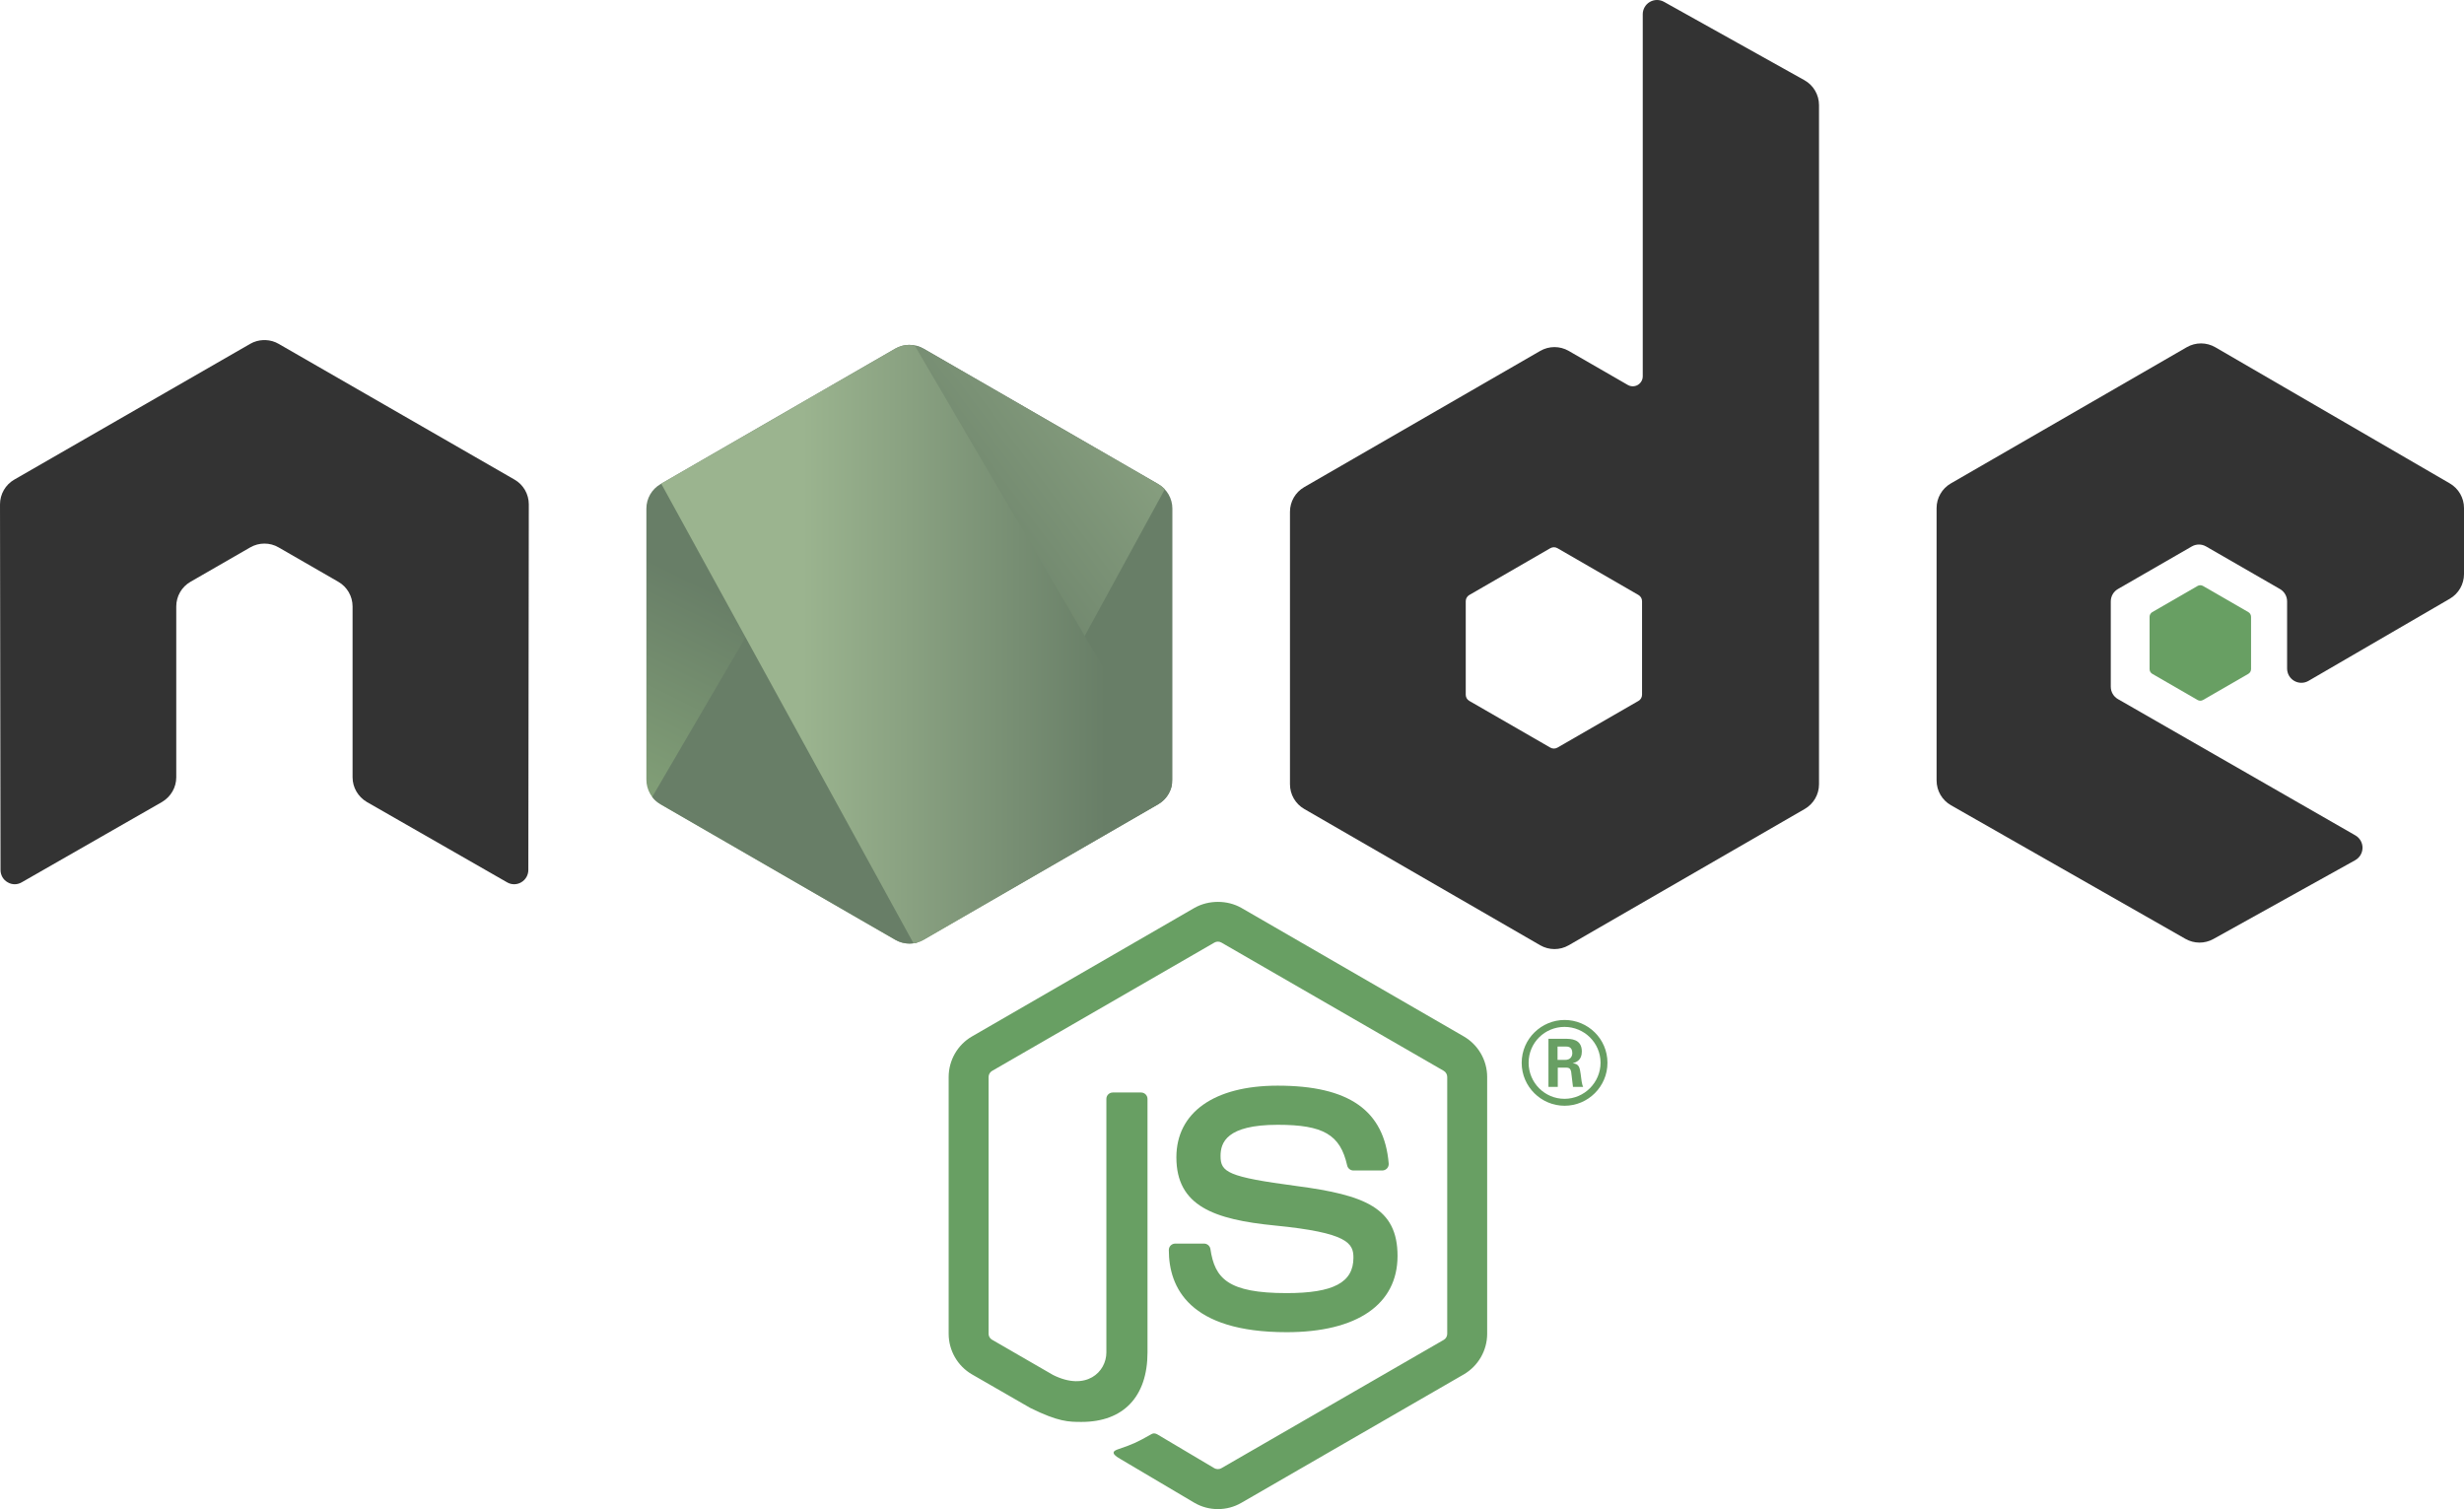 <?xml version="1.0"?>

<svg xmlns:dc="http://purl.org/dc/elements/1.1/" xmlns:cc="http://creativecommons.org/ns#" xmlns:rdf="http://www.w3.org/1999/02/22-rdf-syntax-ns#" xmlns:svg="http://www.w3.org/2000/svg" xmlns="http://www.w3.org/2000/svg" viewBox="0 0 552.964 338.659" height="338.659" width="552.964" xml:space="preserve" version="1.1" id="svg3355"><defs id="defs3359"><clipPath id="clipPath3369" clipPathUnits="userSpaceOnUse"><path id="path3371" d="M 0,600 600,600 600,0 0,0 0,600 Z"></path></clipPath><linearGradient id="linearGradient3413" spreadMethod="pad" gradientTransform="matrix(-38.065,-77.652,-77.652,38.065,258.702,355.285)" gradientUnits="userSpaceOnUse" y2="0" x2="1" y1="0" x1="0"><stop id="stop3415" offset="0" style="stop-opacity:1;stop-color:#687e67"></stop><stop id="stop3417" offset="0.529" style="stop-opacity:1;stop-color:#687e67"></stop><stop id="stop3419" offset="1" style="stop-opacity:1;stop-color:#83a178"></stop></linearGradient><linearGradient id="linearGradient3435" spreadMethod="pad" gradientTransform="matrix(106.807,78.915,78.915,-106.807,235.158,314.647)" gradientUnits="userSpaceOnUse" y2="0" x2="1" y1="0" x1="0"><stop id="stop3437" offset="0" style="stop-opacity:1;stop-color:#687e67"></stop><stop id="stop3439" offset="0.138" style="stop-opacity:1;stop-color:#687e67"></stop><stop id="stop3441" offset="0.697" style="stop-opacity:1;stop-color:#9bb48f"></stop><stop id="stop3443" offset="0.908" style="stop-opacity:1;stop-color:#9bb48f"></stop><stop id="stop3445" offset="1" style="stop-opacity:1;stop-color:#9bb48f"></stop></linearGradient><clipPath id="clipPath3453" clipPathUnits="userSpaceOnUse"><path id="path3455" d="m 239.032,373.393 -42.134,-24.315 c -1.575,-0.909 -2.545,-2.588 -2.545,-4.407 l 0,-48.666 c 0,-1.818 0.97,-3.497 2.544,-4.408 l 42.133,-24.334 c 1.576,-0.909 3.516,-0.909 5.091,0 l 42.124,24.334 c 1.574,0.911 2.543,2.59 2.543,4.408 l 0,48.668 c 0,1.817 -0.969,3.496 -2.545,4.405 l -42.123,24.315 c -0.787,0.454 -1.666,0.682 -2.544,0.682 -0.879,0 -1.757,-0.228 -2.544,-0.682"></path></clipPath><linearGradient id="linearGradient3469" spreadMethod="pad" gradientTransform="matrix(97.417,0,0,-97.417,192.862,382.166)" gradientUnits="userSpaceOnUse" y2="0" x2="1" y1="0" x1="0"><stop id="stop3471" offset="0" style="stop-opacity:1;stop-color:#9bb48f"></stop><stop id="stop3473" offset="0.092" style="stop-opacity:1;stop-color:#9bb48f"></stop><stop id="stop3475" offset="0.303" style="stop-opacity:1;stop-color:#9bb48f"></stop><stop id="stop3477" offset="0.862" style="stop-opacity:1;stop-color:#687e67"></stop><stop id="stop3479" offset="1" style="stop-opacity:1;stop-color:#687e67"></stop></linearGradient><linearGradient id="linearGradient3495" spreadMethod="pad" gradientTransform="matrix(97.417,0,0,-97.417,192.862,320.348)" gradientUnits="userSpaceOnUse" y2="0" x2="1" y1="0" x1="0"><stop id="stop3497" offset="0" style="stop-opacity:1;stop-color:#9bb48f"></stop><stop id="stop3499" offset="0.092" style="stop-opacity:1;stop-color:#9bb48f"></stop><stop id="stop3501" offset="0.303" style="stop-opacity:1;stop-color:#9bb48f"></stop><stop id="stop3503" offset="0.862" style="stop-opacity:1;stop-color:#687e67"></stop><stop id="stop3505" offset="1" style="stop-opacity:1;stop-color:#687e67"></stop></linearGradient><clipPath id="clipPath3513" clipPathUnits="userSpaceOnUse"><path id="path3515" d="m 239.032,373.393 -42.134,-24.315 c -1.575,-0.909 -2.545,-2.588 -2.545,-4.407 l 0,-48.666 c 0,-1.818 0.97,-3.497 2.544,-4.408 l 42.133,-24.334 c 1.576,-0.909 3.516,-0.909 5.091,0 l 42.124,24.334 c 1.574,0.911 2.543,2.59 2.543,4.408 l 0,48.668 c 0,1.817 -0.969,3.496 -2.545,4.405 l -42.123,24.315 c -0.787,0.454 -1.666,0.682 -2.544,0.682 -0.879,0 -1.757,-0.228 -2.544,-0.682"></path></clipPath><linearGradient id="linearGradient3529" spreadMethod="pad" gradientTransform="matrix(97.417,0,0,-97.417,192.862,292.538)" gradientUnits="userSpaceOnUse" y2="0" x2="1" y1="0" x1="0"><stop id="stop3531" offset="0" style="stop-opacity:1;stop-color:#9bb48f"></stop><stop id="stop3533" offset="0.092" style="stop-opacity:1;stop-color:#9bb48f"></stop><stop id="stop3535" offset="0.303" style="stop-opacity:1;stop-color:#9bb48f"></stop><stop id="stop3537" offset="0.862" style="stop-opacity:1;stop-color:#687e67"></stop><stop id="stop3539" offset="1" style="stop-opacity:1;stop-color:#687e67"></stop></linearGradient><clipPath id="clipPath3547" clipPathUnits="userSpaceOnUse"><path id="path3549" d="m 239.032,373.393 -42.134,-24.315 c -1.575,-0.909 -2.545,-2.588 -2.545,-4.407 l 0,-48.666 c 0,-1.818 0.97,-3.497 2.544,-4.408 l 42.133,-24.334 c 1.576,-0.909 3.516,-0.909 5.091,0 l 42.124,24.334 c 1.574,0.911 2.543,2.59 2.543,4.408 l 0,48.668 c 0,1.817 -0.969,3.496 -2.545,4.405 l -42.123,24.315 c -0.787,0.454 -1.666,0.682 -2.544,0.682 -0.879,0 -1.757,-0.228 -2.544,-0.682"></path></clipPath><linearGradient id="linearGradient3563" spreadMethod="pad" gradientTransform="matrix(97.417,0,0,-97.417,192.862,279.968)" gradientUnits="userSpaceOnUse" y2="0" x2="1" y1="0" x1="0"><stop id="stop3565" offset="0" style="stop-opacity:1;stop-color:#9bb48f"></stop><stop id="stop3567" offset="0.092" style="stop-opacity:1;stop-color:#9bb48f"></stop><stop id="stop3569" offset="0.303" style="stop-opacity:1;stop-color:#9bb48f"></stop><stop id="stop3571" offset="0.862" style="stop-opacity:1;stop-color:#687e67"></stop><stop id="stop3573" offset="1" style="stop-opacity:1;stop-color:#687e67"></stop></linearGradient><clipPath id="clipPath3581" clipPathUnits="userSpaceOnUse"><path id="path3583" d="m 239.032,373.393 -42.134,-24.315 c -1.575,-0.909 -2.545,-2.588 -2.545,-4.407 l 0,-48.666 c 0,-1.818 0.97,-3.497 2.544,-4.408 l 42.133,-24.334 c 1.576,-0.909 3.516,-0.909 5.091,0 l 42.124,24.334 c 1.574,0.911 2.543,2.59 2.543,4.408 l 0,48.668 c 0,1.817 -0.969,3.496 -2.545,4.405 l -42.123,24.315 c -0.787,0.454 -1.666,0.682 -2.544,0.682 -0.879,0 -1.757,-0.228 -2.544,-0.682"></path></clipPath><linearGradient id="linearGradient3597" spreadMethod="pad" gradientTransform="matrix(-60.081,-122.564,-122.564,60.081,304.472,357.588)" gradientUnits="userSpaceOnUse" y2="0" x2="1" y1="0" x1="0"><stop id="stop3599" offset="0" style="stop-opacity:1;stop-color:#687e67"></stop><stop id="stop3601" offset="0.529" style="stop-opacity:1;stop-color:#687e67"></stop><stop id="stop3603" offset="1" style="stop-opacity:1;stop-color:#83a178"></stop></linearGradient></defs><g transform="matrix(1.25,0,0,-1.25,-97.882,544.979)" id="g3363"><g id="g3449"><g clip-path="url(#clipPath3453)" id="g3451"><g id="g3457"><g id="g3459"><g id="g3465"><g id="g3467"><path id="path3481" style="fill:url(#linearGradient3469);stroke:none" d="m 237.627,382.331 -0.58,-0.331 0.774,0 -0.194,0.331 z"></path></g></g></g></g></g></g><g id="g3509"><g clip-path="url(#clipPath3513)" id="g3511"><g id="g3517"><g id="g3519"><g id="g3525"><g id="g3527"><path id="path3541" style="fill:url(#linearGradient3529);stroke:none" d="m 290.279,292.38 -0.279,0.477 0,-0.639 0.279,0.162 z"></path></g></g></g></g></g></g><g id="g3590"><g id="g3365"><g id="g3367" clip-path="url(#clipPath3369)"><g id="g3373" transform="translate(296.953,165.056)"><path d="m 0,0 c -1.46,0 -2.912,0.381 -4.19,1.121 l -13.338,7.892 c -1.991,1.114 -1.019,1.509 -0.362,1.738 2.657,0.922 3.195,1.135 6.031,2.743 0.295,0.167 0.687,0.103 0.992,-0.076 L -0.62,7.335 c 0.371,-0.206 0.895,-0.206 1.237,0 l 39.95,23.058 c 0.372,0.212 0.61,0.64 0.61,1.081 l 0,46.104 c 0,0.451 -0.238,0.872 -0.62,1.101 L 0.624,101.717 c -0.369,0.216 -0.859,0.216 -1.231,0 L -40.53,78.672 c -0.388,-0.222 -0.634,-0.657 -0.634,-1.094 l 0,-46.104 c 0,-0.441 0.246,-0.859 0.63,-1.068 l 10.944,-6.323 c 5.938,-2.969 9.574,0.528 9.574,4.041 l 0,45.519 c 0,0.644 0.517,1.151 1.161,1.151 l 5.065,0 c 0.634,0 1.158,-0.507 1.158,-1.151 l 0,-45.519 c 0,-7.925 -4.316,-12.47 -11.829,-12.47 -2.309,0 -4.127,0 -9.202,2.501 l -10.476,6.031 c -2.588,1.496 -4.19,4.293 -4.19,7.288 l 0,46.104 c 0,2.995 1.602,5.792 4.19,7.281 l 39.949,23.085 c 2.528,1.429 5.888,1.429 8.396,0 L 44.153,84.859 c 2.587,-1.496 4.196,-4.286 4.196,-7.281 l 0,-46.104 c 0,-2.995 -1.609,-5.782 -4.196,-7.288 L 4.206,1.121 C 2.929,0.381 1.48,0 0,0" style="fill:#689f63;fill-opacity:1;fill-rule:nonzero;stroke:none" id="path3375"></path></g><g id="g3377" transform="translate(309.293,196.818)"><path d="m 0,0 c -17.482,0 -21.144,8.024 -21.144,14.755 0,0.64 0.514,1.151 1.154,1.151 l 5.165,0 c 0.577,0 1.058,-0.415 1.148,-0.978 0.78,-5.258 3.105,-7.912 13.677,-7.912 8.416,0 11.999,1.904 11.999,6.369 0,2.574 -1.016,4.485 -14.095,5.766 -10.931,1.081 -17.692,3.496 -17.692,12.24 0,8.061 6.794,12.868 18.186,12.868 12.798,0 19.131,-4.442 19.933,-13.972 0.03,-0.329 -0.086,-0.644 -0.305,-0.889 -0.219,-0.229 -0.524,-0.369 -0.846,-0.369 l -5.185,0 c -0.537,0 -1.012,0.382 -1.121,0.903 -1.244,5.533 -4.269,7.301 -12.476,7.301 -9.189,0 -10.257,-3.201 -10.257,-5.6 0,-2.906 1.26,-3.751 13.667,-5.393 C 14.085,24.617 19.917,22.319 19.917,13.69 19.917,4.986 12.659,0 0,0" style="fill:#689f63;fill-opacity:1;fill-rule:nonzero;stroke:none" id="path3379"></path></g><g id="g3381" transform="translate(357.939,245.7)"><path d="m 0,0 1.343,0 c 1.098,0 1.304,0.773 1.304,1.221 0,1.183 -0.816,1.183 -1.264,1.183 L 0,2.404 0,0 Z m -1.632,3.789 2.975,0 c 1.019,0 3.016,0 3.016,-2.283 0,-1.589 -1.019,-1.914 -1.632,-2.118 1.184,-0.081 1.264,-0.856 1.426,-1.955 0.083,-0.692 0.206,-1.875 0.448,-2.281 l -1.831,0 C 2.727,-4.442 2.441,-2.241 2.441,-2.12 2.322,-1.63 2.156,-1.387 1.546,-1.387 l -1.506,0 0,-3.461 -1.672,0 0,8.637 z m -3.563,-4.298 c 0,-3.586 2.893,-6.479 6.436,-6.479 3.586,0 6.478,2.954 6.478,6.479 0,3.584 -2.932,6.436 -6.478,6.436 -3.503,0 -6.436,-2.81 -6.436,-6.436 M 8.96,-0.531 c 0,-4.236 -3.464,-7.699 -7.699,-7.699 -4.197,0 -7.7,3.422 -7.7,7.699 0,4.359 3.586,7.701 7.7,7.701 4.156,0 7.699,-3.342 7.699,-7.701" style="fill:#689f63;fill-opacity:1;fill-rule:nonzero;stroke:none" id="path3383"></path></g><g id="g3385" transform="translate(173.243,345.433)"><path d="M 0,0 C 0,1.841 -0.969,3.533 -2.558,4.445 L -44.913,28.82 c -0.716,0.422 -1.519,0.641 -2.331,0.674 l -0.438,0 c -0.81,-0.033 -1.612,-0.252 -2.339,-0.674 L -92.376,4.445 C -93.955,3.533 -94.937,1.841 -94.937,0 l 0.093,-65.635 c 0,-0.913 0.474,-1.762 1.277,-2.21 0.786,-0.471 1.758,-0.471 2.541,0 l 25.172,14.414 c 1.592,0.945 2.561,2.614 2.561,4.439 l 0,30.664 c 0,1.828 0.968,3.52 2.554,4.429 l 10.718,6.173 c 0.799,0.461 1.672,0.687 2.564,0.687 0.873,0 1.768,-0.226 2.544,-0.687 l 10.715,-6.173 c 1.586,-0.909 2.558,-2.601 2.558,-4.429 l 0,-30.664 c 0,-1.825 0.982,-3.504 2.564,-4.439 l 25.165,-14.414 c 0.789,-0.471 1.775,-0.471 2.557,0 0.78,0.448 1.271,1.297 1.271,2.21 L 0,0 Z" style="fill:#333333;fill-opacity:1;fill-rule:evenodd;stroke:none" id="path3387"></path></g><g id="g3389" transform="translate(373.109,311.257)"><path d="m 0,0 c 0,-0.456 -0.244,-0.879 -0.64,-1.106 l -14.548,-8.386 c -0.395,-0.227 -0.882,-0.227 -1.277,0 l -14.548,8.386 c -0.397,0.227 -0.64,0.65 -0.64,1.106 l 0,16.799 c 0,0.456 0.243,0.879 0.639,1.108 l 14.547,8.402 c 0.397,0.229 0.884,0.229 1.281,0 L -0.639,17.907 C -0.244,17.678 0,17.255 0,16.799 L 0,0 Z m 3.931,124.403 c -0.793,0.44 -1.76,0.431 -2.543,-0.029 -0.781,-0.459 -1.262,-1.299 -1.262,-2.206 l 0,-65 c 0,-0.639 -0.342,-1.231 -0.894,-1.551 -0.554,-0.32 -1.237,-0.32 -1.791,0 l -10.609,6.112 c -1.582,0.913 -3.529,0.911 -5.112,-10e-4 L -60.651,37.275 c -1.584,-0.914 -2.559,-2.603 -2.559,-4.431 l 0,-48.916 c 0,-1.828 0.975,-3.516 2.557,-4.432 l 42.37,-24.471 c 1.584,-0.914 3.534,-0.914 5.118,0 l 42.377,24.471 c 1.582,0.916 2.558,2.604 2.558,4.432 l 0,121.936 c 0,1.854 -1.004,3.564 -2.624,4.468 L 3.931,124.403 Z" style="fill:#333333;fill-opacity:1;fill-rule:evenodd;stroke:none" id="path3391"></path></g><g id="g3393" transform="translate(518.131,328.495)"><path d="m 0,0 c 1.576,0.915 2.546,2.601 2.546,4.424 l 0,11.854 c 0,1.823 -0.97,3.51 -2.548,4.425 l -42.099,24.443 c -1.584,0.921 -3.539,0.922 -5.127,0.007 L -89.584,20.7 c -1.583,-0.914 -2.558,-2.602 -2.558,-4.43 l 0,-48.903 c 0,-1.84 0.987,-3.537 2.584,-4.446 l 42.093,-23.985 c 1.552,-0.886 3.455,-0.896 5.017,-0.028 l 25.46,14.151 c 0.808,0.45 1.311,1.297 1.316,2.219 0.006,0.923 -0.485,1.777 -1.284,2.236 l -42.625,24.465 c -0.796,0.456 -1.286,1.304 -1.286,2.219 l 0,15.326 c 0,0.914 0.488,1.76 1.281,2.216 l 13.266,7.648 c 0.789,0.456 1.764,0.456 2.554,0 L -30.494,1.74 c 0.793,-0.456 1.28,-1.302 1.28,-2.216 l 0,-12.058 c 0,-0.916 0.49,-1.762 1.283,-2.218 0.793,-0.458 1.77,-0.454 2.561,0.005 L 0,0 Z" style="fill:#333333;fill-opacity:1;fill-rule:evenodd;stroke:none" id="path3395"></path></g><g id="g3397" transform="translate(472.842,330.786)"><path d="m 0,0 c 0.304,0.176 0.678,0.176 0.982,0 l 8.13,-4.69 c 0.304,-0.176 0.491,-0.5 0.491,-0.851 l 0,-9.388 c 0,-0.352 -0.187,-0.675 -0.491,-0.851 l -8.13,-4.691 c -0.304,-0.176 -0.678,-0.176 -0.982,0 l -8.124,4.691 c -0.304,0.176 -0.491,0.499 -0.491,0.851 l 0,9.388 c 0,0.351 0.187,0.675 0.491,0.851 L 0,0 Z" style="fill:#689f63;fill-opacity:1;fill-rule:evenodd;stroke:none" id="path3399"></path></g></g></g><g id="g3401"><g id="g3403"><g id="g3409"><g id="g3411"><path d="m 239.032,373.393 -42.134,-24.315 c -1.576,-0.909 -2.545,-2.588 -2.545,-4.407 l 0,0 0,-48.666 c 0,-1.818 0.969,-3.497 2.544,-4.408 l 0,0 42.133,-24.334 c 1.576,-0.909 3.516,-0.909 5.091,0 l 0,0 42.124,24.334 c 1.574,0.911 2.543,2.59 2.543,4.408 l 0,0 0,48.668 c 0,1.817 -0.969,3.496 -2.545,4.405 l 0,0 -42.123,24.315 c -0.787,0.454 -1.666,0.682 -2.544,0.682 l 0,0 c -0.879,0 -1.757,-0.228 -2.544,-0.682" style="fill:url(#linearGradient3413);stroke:none" id="path3421"></path></g></g></g></g><g id="g3423"><g id="g3425"><g id="g3431"><g id="g3433"><path d="m 195.4,292.914 c 0.401,-0.525 0.906,-0.975 1.497,-1.317 l 0,0 36.143,-20.874 6.017,-3.46 c 0.9,-0.519 1.927,-0.739 2.936,-0.665 l 0,0 c 0.337,0.028 0.673,0.09 1.001,0.185 l 0,0 44.43,81.357 c -0.34,0.365 -0.736,0.682 -1.181,0.938 l 0,0 -27.588,15.925 -14.579,8.39 c -0.417,0.24 -0.864,0.413 -1.323,0.526 l 0,0 -47.353,-81.005 z" style="fill:url(#linearGradient3435);stroke:none" id="path3447"></path></g></g></g></g><g id="g3483"><g id="g3485"><g id="g3491"><g id="g3493"><path d="m 241.065,374.048 c -0.705,-0.07 -1.398,-0.289 -2.033,-0.655 l 0,0 -42.014,-24.245 45.293,-82.513 c 0.628,0.091 1.243,0.301 1.81,0.628 l 0,0 42.124,24.334 c 1.301,0.753 2.189,2.031 2.458,3.477 l 0,0 -46.178,78.89 c -0.341,0.068 -0.688,0.102 -1.035,0.102 l 0,0 c -0.142,0 -0.284,-0.006 -0.425,-0.018" style="fill:url(#linearGradient3495);stroke:none" id="path3507"></path></g></g></g></g><g id="g3543"><g id="g3545" clip-path="url(#clipPath3547)"><g id="g3551"><g id="g3553"><g id="g3559"><g id="g3561"><path d="m 286.351,291.597 -42.177,-24.333 c -0.58,-0.335 -1.213,-0.545 -1.861,-0.633 l 0.84,-1.53 46.847,27.117 0,0.639 -1.158,1.979 c -0.347,-1.348 -1.263,-2.528 -2.491,-3.239" style="fill:url(#linearGradient3563);stroke:none" id="path3575"></path></g></g></g></g></g></g><g id="g3577"><g id="g3579" clip-path="url(#clipPath3581)"><g id="g3585"><g id="g3587"><g id="g3593"><g id="g3595"><path d="m 286.351,291.597 -42.177,-24.333 c -0.58,-0.335 -1.213,-0.545 -1.861,-0.633 l 0.84,-1.53 46.847,27.117 0,0.639 -1.158,1.979 c -0.347,-1.348 -1.263,-2.528 -2.491,-3.239" style="fill:url(#linearGradient3597);stroke:none" id="path3605"></path></g></g></g></g></g></g></g></g></svg>